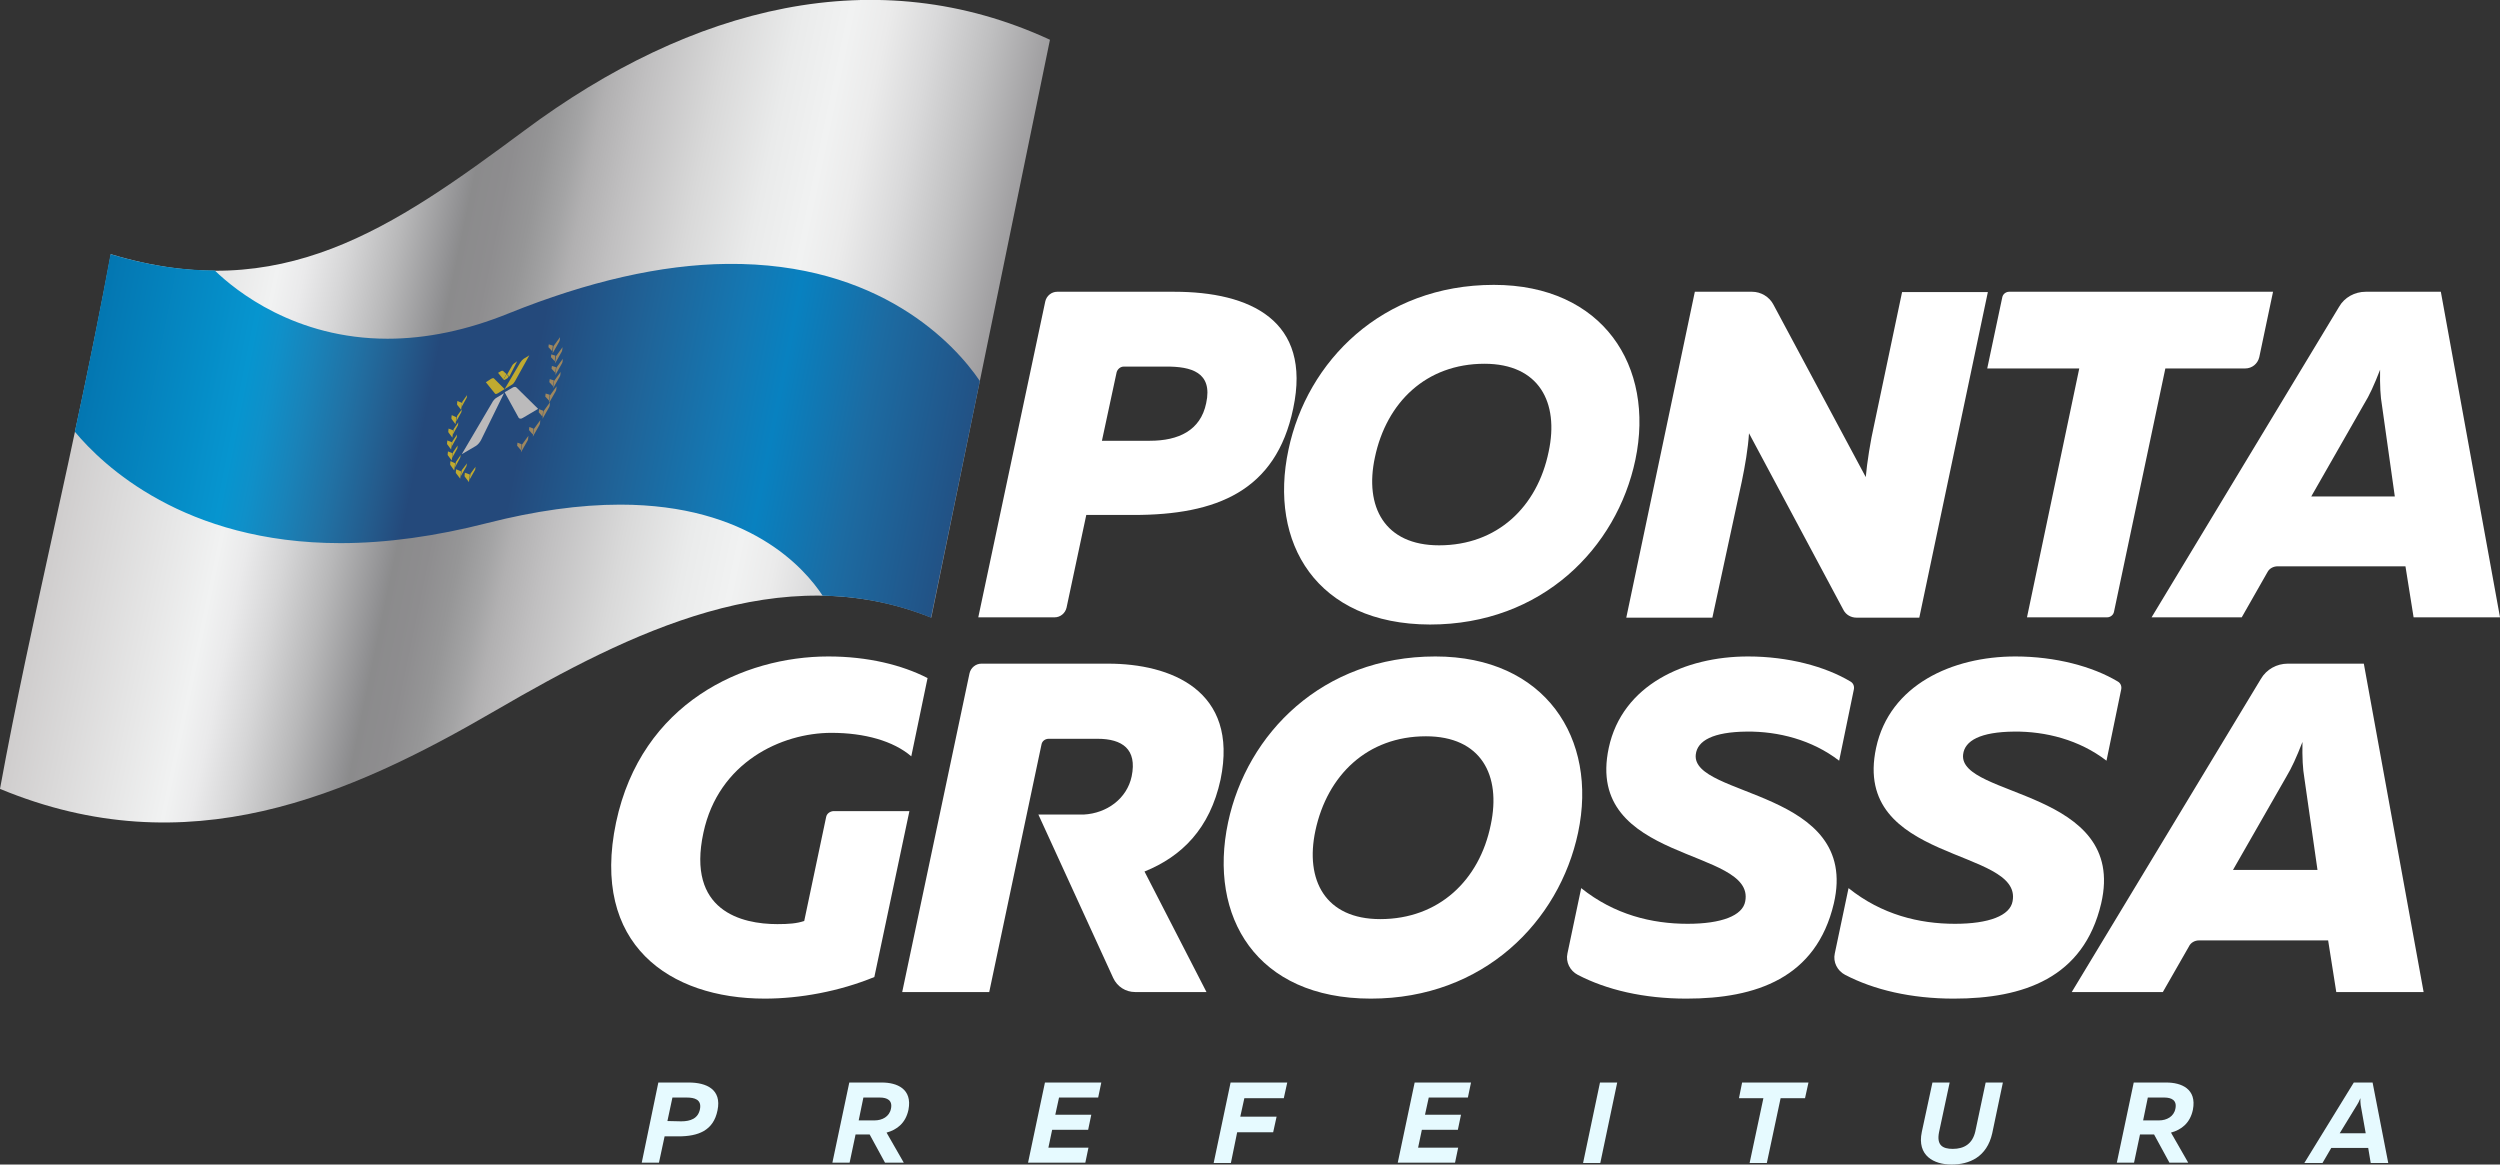 <?xml version="1.0" encoding="utf-8"?>
<!-- Generator: Adobe Illustrator 24.0.2, SVG Export Plug-In . SVG Version: 6.00 Build 0)  -->
<svg version="1.1" id="Layer_1" xmlns="http://www.w3.org/2000/svg" xmlns:xlink="http://www.w3.org/1999/xlink" x="0px" y="0px"
	 viewBox="0 0 798.6 372" style="enable-background:new 0 0 798.6 372;" xml:space="preserve">
<rect x="0" y="0" width="798.6" height="372" fill="#333333" stroke="none"/>
<style type="text/css">
	.st0{fill:url(#XMLID_3_);}
	.st1{fill:url(#SVGID_1_);}
	.st2{fill:#9E875F;}
	.st3{fill:#C0AA30;}
	.st4{fill:#BBBABB;}
	.st5{fill:#FFFFFF;}
	.st6{fill:#E6FAFF;}
</style>
<g>
	<g>
		
			<linearGradient id="XMLID_3_" gradientUnits="userSpaceOnUse" x1="-13855.552" y1="-332.724" x2="-13599.496" y2="-236.99" gradientTransform="matrix(-0.999 8.320000e-02 -0.161 -0.987 -13591.739 993.096)">
			<stop  offset="0" style="stop-color:#9E9D9F"/>
			<stop  offset="6.880000e-02" style="stop-color:#BFBFC0"/>
			<stop  offset="0.133" style="stop-color:#D9D9DA"/>
			<stop  offset="0.188" style="stop-color:#EBEBEB"/>
			<stop  offset="0.23" style="stop-color:#F1F2F2"/>
			<stop  offset="0.288" style="stop-color:#EAEBEB"/>
			<stop  offset="0.362" style="stop-color:#D9D9D9"/>
			<stop  offset="0.445" style="stop-color:#C0BFC0"/>
			<stop  offset="0.486" style="stop-color:#B1B0B1"/>
			<stop  offset="0.508" style="stop-color:#A4A4A5"/>
			<stop  offset="0.541" style="stop-color:#969697"/>
			<stop  offset="0.576" style="stop-color:#8E8D8F"/>
			<stop  offset="0.612" style="stop-color:#8B8B8C"/>
			<stop  offset="0.622" style="stop-color:#919193"/>
			<stop  offset="0.682" style="stop-color:#B8B8B9"/>
			<stop  offset="0.736" style="stop-color:#D6D6D7"/>
			<stop  offset="0.78" style="stop-color:#EAEAEB"/>
			<stop  offset="0.81" style="stop-color:#F1F2F2"/>
			<stop  offset="1" style="stop-color:#CFCDCD"/>
		</linearGradient>
		<path id="XMLID_2_" class="st0" d="M297.5,197.3c-47.9-19.3-96.1,4.6-139.1,29.6C111.3,254.3,60,276.9,0,252
			c9.8-53.7,24.1-109.9,35.4-170.8c54.4,16.5,89.8-8.1,132.1-39.5C221.1,1.8,280-12.9,335.4,12.7
			C321.3,81.2,309.7,137.8,297.5,197.3z"/>
		
			<linearGradient id="SVGID_1_" gradientUnits="userSpaceOnUse" x1="24.787" y1="273.717" x2="317.298" y2="216.056" gradientTransform="matrix(1 0 0 -1 0 374)">
			<stop  offset="0" style="stop-color:#0372AD"/>
			<stop  offset="0.189" style="stop-color:#0695CF"/>
			<stop  offset="0.217" style="stop-color:#0F90C9"/>
			<stop  offset="0.256" style="stop-color:#1983B9"/>
			<stop  offset="0.302" style="stop-color:#2171A4"/>
			<stop  offset="0.353" style="stop-color:#245A8B"/>
			<stop  offset="0.387" style="stop-color:#24497B"/>
			<stop  offset="0.486" style="stop-color:#24497B"/>
			<stop  offset="0.491" style="stop-color:#24497B"/>
			<stop  offset="0.605" style="stop-color:#1F6499"/>
			<stop  offset="0.702" style="stop-color:#1478B3"/>
			<stop  offset="0.755" style="stop-color:#0881C0"/>
			<stop  offset="0.85" style="stop-color:#1C6BA2"/>
			<stop  offset="1" style="stop-color:#24497B"/>
		</linearGradient>
		<path class="st1" d="M297.4,197.3c-11-4.4-22.6-6.8-34.6-7c-5.8-8.8-23.5-29.1-64.7-29.1c-12.9,0-27.2,2-42.5,5.9
			c-16.4,4.2-32.2,6.4-46.8,6.4c-50,0-76-24.9-84.9-35.6C28.6,116,32.2,98,35.3,81.2c11.7,3.5,22.5,5.2,33.3,5.2
			c6.8,6.6,25.8,21.8,55.2,21.8c12.4,0,25.4-2.7,38.7-8.1c25.3-10.2,48.8-15.6,69.8-15.8c48.7-0.5,72.8,25.7,80.7,37.4L297.4,197.3
			L297.4,197.3z"/>
		<g>
			<g>
				<g>
					<g>
						<path class="st2" d="M177.7,117.5l-0.3,2.3l2.1-3.7c0.1-0.2,0.2-0.4,0.2-0.6l0.1-0.9L177.7,117.5z"/>
						<path class="st2" d="M177.6,117.3l-0.2,1.8l-1.2-1.3c0,0,0-0.1,0-0.1l0.1-0.8L177.6,117.3z"/>
					</g>
					<g>
						<path class="st2" d="M177.6,113.8l-0.3,2.3l2.1-3.7c0.1-0.2,0.2-0.4,0.2-0.6l0.1-0.9L177.6,113.8z"/>
						<path class="st2" d="M177.4,113.6l-0.2,1.8l-1.2-1.3c0,0,0-0.1,0-0.1l0.1-0.8L177.4,113.6z"/>
					</g>
					<g>
						<path class="st2" d="M176.8,110.6l-0.3,2.3l2.1-3.7c0.1-0.2,0.2-0.4,0.2-0.6l0.1-0.9L176.8,110.6z"/>
						<path class="st2" d="M176.6,110.4l-0.2,1.8l-1.2-1.3c0,0,0-0.1,0-0.1l0.1-0.8L176.6,110.4z"/>
					</g>
					<g>
						<path class="st2" d="M177,121.7l-0.3,2.3l2.1-3.7c0.1-0.2,0.2-0.4,0.2-0.6l0.1-0.9L177,121.7z"/>
						<path class="st2" d="M176.9,121.5l-0.2,1.9l-1.2-1.3c0,0,0-0.1,0-0.2l0.1-0.8L176.9,121.5z"/>
					</g>
					<g>
						<path class="st2" d="M175.7,126.3l-0.3,2.4l2.1-3.7c0.1-0.2,0.2-0.4,0.2-0.6l0.1-1L175.7,126.3z"/>
						<path class="st2" d="M175.6,126.1l-0.2,1.9l-1.2-1.3c0,0,0-0.1,0-0.2l0.1-0.8L175.6,126.1z"/>
					</g>
					<g>
						<path class="st2" d="M173.6,131.4l-0.3,2.4l2.1-3.7c0.1-0.2,0.2-0.4,0.2-0.6l0.1-1L173.6,131.4z"/>
						<path class="st2" d="M173.5,131.2l-0.2,1.9l-1.2-1.4c0,0,0-0.1,0-0.1l0.1-0.9L173.5,131.2z"/>
					</g>
					<g>
						<path class="st2" d="M170.5,137.1l-0.3,2.4l2.1-3.7c0.1-0.2,0.2-0.4,0.2-0.6l0.1-1L170.5,137.1z"/>
						<path class="st2" d="M170.4,136.9l-0.2,1.9l-1.2-1.4c0,0,0-0.1,0-0.1l0.1-0.9L170.4,136.9z"/>
					</g>
					<g>
						<path class="st2" d="M166.7,142.1l-0.3,2.4l2.1-3.7c0.1-0.2,0.2-0.4,0.2-0.6l0.1-1L166.7,142.1z"/>
						<path class="st2" d="M166.6,141.9l-0.2,1.9l-1.2-1.4c0,0,0-0.1,0-0.1l0.1-0.9L166.6,141.9z"/>
					</g>
				</g>
				<g>
					<g>
						<path class="st3" d="M144.8,137.5l-0.3,2.3l-1.2-1.6c-0.1-0.1-0.1-0.2-0.1-0.4l0.1-0.9L144.8,137.5z"/>
						<path class="st3" d="M144.9,137.1l-0.3,1.8l1.6-2.9c0-0.1,0.1-0.1,0.1-0.2l0.1-0.9L144.9,137.1z"/>
					</g>
					<g>
						<path class="st3" d="M145.8,133.3l-0.3,2.2l-1.2-1.6c-0.1-0.1-0.1-0.2-0.1-0.4l0.1-0.9L145.8,133.3z"/>
						<path class="st3" d="M146,132.9l-0.3,1.8l1.6-2.9c0-0.1,0.1-0.1,0.1-0.2l0.1-0.8L146,132.9z"/>
					</g>
					<g>
						<path class="st3" d="M147.6,128.7l-0.3,2.2l-1.2-1.5c-0.1-0.1-0.1-0.2-0.1-0.4l0.1-0.9L147.6,128.7z"/>
						<path class="st3" d="M147.7,128.3l-0.3,1.8l1.6-2.9c0-0.1,0.1-0.1,0.1-0.2l0.1-0.8L147.7,128.3z"/>
					</g>
					<g>
						<path class="st3" d="M144.4,141.3l-0.3,2.3l-1.2-1.6c-0.1-0.1-0.1-0.2-0.1-0.4l0.1-0.9L144.4,141.3z"/>
						<path class="st3" d="M144.5,141l-0.3,1.8l1.6-2.9c0-0.1,0.1-0.1,0.1-0.2l0.1-0.9L144.5,141z"/>
					</g>
					<g>
						<path class="st3" d="M144.6,144.8l-0.3,2.3l-1.2-1.6c-0.1-0.1-0.1-0.2-0.1-0.4l0.1-0.9L144.6,144.8z"/>
						<path class="st3" d="M144.7,144.5l-0.3,1.8l1.6-2.9c0-0.1,0.1-0.1,0.1-0.2l0.1-0.9L144.7,144.5z"/>
					</g>
					<g>
						<path class="st3" d="M145.4,148l-0.3,2.3l-1.2-1.7c-0.1-0.1-0.1-0.2-0.1-0.4l0.1-0.9L145.4,148z"/>
						<path class="st3" d="M145.6,147.6l-0.3,1.8l1.6-3c0-0.1,0.1-0.1,0.1-0.2l0.2-0.9L145.6,147.6z"/>
					</g>
					<g>
						<path class="st3" d="M147.3,150.6l-0.3,2.3l-1.3-1.7c-0.1-0.1-0.1-0.2-0.1-0.4l0.1-0.9L147.3,150.6z"/>
						<path class="st3" d="M147.5,150.2l-0.3,1.9l1.7-3c0-0.1,0.1-0.1,0.1-0.2l0.2-0.9L147.5,150.2z"/>
					</g>
					<g>
						<path class="st3" d="M150.1,151.6l-0.3,2.4l-1.3-1.7c-0.1-0.1-0.1-0.2-0.1-0.4l0.1-0.9L150.1,151.6z"/>
						<path class="st3" d="M150.3,151.3l-0.3,1.9l1.7-3c0-0.1,0.1-0.1,0.1-0.2l0.1-0.9L150.3,151.3z"/>
					</g>
				</g>
			</g>
			<g>
				<g>
					<path class="st4" d="M147.5,145.1l4.6-2.7c0.6-0.4,1.2-1.1,1.6-1.9l7.3-14.9l-2.3,1.4c-0.6,0.3-1.2,1-1.6,1.8L147.5,145.1z"/>
					<path class="st4" d="M171.9,130.6l-4.9,2.9c-0.6,0.4-1.2,0.3-1.4-0.2l-4.4-8l2.4-1.4c0.6-0.4,1.1-0.4,1.4-0.1L171.9,130.6z"/>
				</g>
				<g>
					<g>
						<path class="st3" d="M161.2,124.3l2.3-1.4c0.4-0.2,0.7-0.6,1-1.1l4.6-8.3l-1.8,1.1c-0.4,0.3-0.8,0.7-1.1,1.2L161.2,124.3z"/>
						<path class="st3" d="M161.2,124.3l-2.3,1.4c-0.4,0.2-0.7,0.2-0.8,0l-2.9-3.6l1.7-1.1c0.4-0.2,0.7-0.3,0.9-0.1L161.2,124.3z"/>
					</g>
					<g>
						<path class="st3" d="M165.2,115.4l-1,0.7c-0.2,0.2-0.5,0.4-0.6,0.7l-1.6,2.8l0.7,0.7L165.2,115.4z"/>
						<path class="st3" d="M160.7,118.5c-0.1-0.1-0.3-0.1-0.6,0l-1,0.6l1.7,2.1l1-1.7L160.7,118.5z"/>
						<path class="st3" d="M162.5,120.3l-0.7-0.7l-1,1.7l0,0c0.1,0.1,0.3,0.1,0.5,0l0.5-0.3C162.1,120.9,162.3,120.6,162.5,120.3
							L162.5,120.3z"/>
					</g>
				</g>
			</g>
		</g>
	</g>
	<g>
		<g>
			<path class="st5" d="M263.9,261l-7,33.2c-2.4,0.8-4.9,1-8.6,1c-11.4,0-29-4.2-23.6-29.2c4.8-22.5,24.9-31.9,40.9-31.9
				c10.6,0,19.8,2.6,25.5,7.5l5.2-25c-8.2-4.2-19.1-6.9-31.7-6.9c-27.1,0-59.7,14.8-67.8,53c-8.2,39,17.1,56.3,47.5,56.3
				c11.2,0,23.8-2.3,35-6.9l11.2-53h-24.3C265.1,259.2,264.1,259.9,263.9,261z"/>
			<path class="st5" d="M458.5,209.7c-36.1,0-60.2,24.7-66.2,53c-6.4,30.1,9,56.3,45.6,56.3c36.1,0,60.2-24.7,66.2-53
				C510.5,235.9,493.6,209.7,458.5,209.7z M476.2,263.5c-3.6,17.7-16.6,30.1-35.3,30.1c-17.5,0-24.1-12.4-20.7-28.3
				c3.8-17.7,16.6-30.1,35.3-30.1C473.1,235.2,479.6,247.6,476.2,263.5z"/>
			<path class="st5" d="M541.7,241c0.5-4.4,5.5-7.2,16.3-7.3c10-0.1,20.8,2.6,29.5,9.3l4.7-22.8c0.2-1-0.2-2-1.1-2.5
				c-8-4.8-19.9-8-32.7-8c-20.2,0-40.2,9.1-44.5,29.2c-7.9,36.9,46.9,31.8,43.6,49c-0.8,4.6-7.6,7.2-18.4,7.2
				c-11.4,0-23.4-2.9-34-11.4l-4.4,20.9c-0.6,2.7,0.8,5.5,3.3,6.8c9.2,4.8,21.1,7.6,34.7,7.6c22.3,0,41.5-6.6,47.1-30.4
				C594.3,252.1,540.1,254.8,541.7,241z"/>
			<path class="st5" d="M627.1,241c0.5-4.4,5.5-7.2,16.3-7.3c10-0.1,20.8,2.6,29.5,9.3l4.7-22.8c0.2-1-0.2-2-1.1-2.5
				c-8-4.8-19.9-8-32.7-8c-20.2,0-40.2,9.1-44.5,29.2c-7.9,36.9,46.9,31.8,43.6,49c-0.8,4.6-7.6,7.2-18.4,7.2
				c-11.4,0-23.4-2.9-34-11.4l-4.4,20.9c-0.6,2.7,0.8,5.5,3.3,6.8c9.2,4.8,21.1,7.6,34.7,7.6c22.3,0,41.5-6.6,47.1-30.4
				C679.7,252.1,625.5,254.8,627.1,241z"/>
			<path class="st5" d="M354,212h-40.5c-1.8,0-3.4,1.3-3.8,3.1l-21.5,101.8H316l16.7-79.1c0.2-1.1,1.2-1.8,2.3-1.8h15.6
				c7.9,0,12.7,3.3,10.9,12c-1.5,7.1-7.9,11.8-15.3,12.2h-14.5l23.9,52.2c1.3,2.8,4,4.5,7,4.5h22.8l-19.8-38.5
				c11.9-4.8,20.9-13.7,24.3-29.4C395.8,220.4,373.8,212,354,212z"/>
			<g>
				<path class="st5" d="M730.8,212h24.3l19.1,104.9h-27.9l-2.6-16.5h-41.2c-1.4,0-2.7,0.7-3.3,2l-8.3,14.5h-29.1l60.4-100
					C724,213.8,727.3,212,730.8,212z M740.3,277.9l-4.2-29.4c-0.5-2.9-0.7-6.4-0.6-11.5c-1.9,4.9-3.4,8.2-5.2,11.2l-17,29.7
					L740.3,277.9L740.3,277.9z"/>
			</g>
		</g>
		<g>
			<path class="st5" d="M333.9,96.3c0.4-1.8,2-3.1,3.8-3.1h37.4c24.2,0,44,9.1,38,37.3c-5.5,26.4-24.5,34-51,34H347l-6.3,29.6
				c-0.4,1.8-2,3.1-3.8,3.1h-24.4L333.9,96.3z M367.3,140.8c9.2,0,16.2-3.3,18-12c2.2-10-5-11.7-12.6-11.7H359c-1.1,0-2,0.8-2.3,1.8
				l-4.7,21.9H367.3z"/>
			<path class="st5" d="M411.6,143.6c5.9-28.1,29.8-52.6,65.6-52.6c34.8,0,51.5,26,45.2,55.9c-5.9,28.1-29.8,52.6-65.6,52.6
				C420.5,199.4,405.2,173.4,411.6,143.6z M494.7,144.3c3.4-15.8-3.1-28.1-20.5-28.1c-18.6,0-31.3,12.3-35,29.9
				c-3.4,15.8,3.1,28.1,20.5,28.1C478.3,174.2,491.1,161.9,494.7,144.3z"/>
			<path class="st5" d="M541.4,93.2h18.3c2.8,0,5.5,1.6,6.8,4.1l29.5,55.1c0.4-4.6,1.5-11.6,2.7-16.8l8.9-42.3H635l-21.9,104H593
				c-1.7,0-3.3-0.9-4.1-2.4l-30.2-56.5c-0.3,4.9-1.3,10.6-2.3,15.4l-9.4,43.5h-27.5L541.4,93.2z"/>
			<path class="st5" d="M664.2,117.7h-29.4l4.8-22.7c0.2-1.1,1.2-1.8,2.2-1.8h84.3l-4.4,20.9c-0.5,2.1-2.3,3.6-4.5,3.6h-25.5
				l-16.4,77.7c-0.2,1.1-1.2,1.8-2.2,1.8h-25.6L664.2,117.7z"/>
			<path class="st5" d="M755.7,93.2h24l18.9,104H771l-2.6-16.3h-40.8c-1.4,0-2.7,0.7-3.3,1.9l-8.2,14.4h-28.8l59.9-99.2
				C748.9,95,752.2,93.2,755.7,93.2z M765,158.6l-4.1-29.1c-0.5-2.8-0.7-6.4-0.6-11.4c-1.9,4.9-3.4,8.2-5.2,11.1l-16.8,29.4H765z"/>
		</g>
	</g>
	<g>
		<path class="st6" d="M210.3,345.8h9.7c5.7,0,10.6,2.2,9.2,8.9c-1.3,6.5-6.2,8.3-12.5,8.3h-4.4l-1.8,8.4h-5.5L210.3,345.8z
			 M217.6,358.2c3,0,5.4-0.9,6-3.9c0.6-3.1-1.8-3.7-4.2-3.7h-4.6l-1.6,7.5L217.6,358.2L217.6,358.2z"/>
		<path class="st6" d="M271.3,345.8h10.4c4.8,0,9.8,2,8.5,8.7c-0.9,4.3-3.7,6.4-7,7.3l5.5,9.6h-6l-4.9-9h-4.5l-1.9,9h-5.5
			L271.3,345.8z M279.4,357.9c2.4,0,4.7-1.2,5.2-3.7c0.6-2.7-1.2-3.6-3.5-3.6h-5.3l-1.5,7.3L279.4,357.9L279.4,357.9z"/>
		<path class="st6" d="M333.8,345.8h18l-1,4.8h-12.5l-1.2,5.5h11.5l-1,4.8h-11.5l-1.2,5.7h12.8l-1,4.8h-18.3L333.8,345.8z"/>
		<path class="st6" d="M393.1,345.8h18.1l-1.1,5h-12.6l-1.3,5.9h11.6l-1.1,5h-11.5l-2,9.8h-5.5L393.1,345.8z"/>
		<path class="st6" d="M451.9,345.8h18l-1,4.8h-12.5l-1.2,5.5h11.5l-1,4.8h-11.5l-1.2,5.7h12.8l-1,4.8h-18.3L451.9,345.8z"/>
		<path class="st6" d="M511.1,345.8h5.5l-5.4,25.7h-5.5L511.1,345.8z"/>
		<path class="st6" d="M563.3,350.8h-7.8l1-5h21.2l-1.1,5h-7.8l-4.4,20.7h-5.5L563.3,350.8z"/>
		<path class="st6" d="M613.9,361.6l3.4-15.8h5.5l-3.4,15.9c-0.8,4.1,1.1,5.3,4.4,5.3c3.6,0,6.3-1.6,7.2-5.6l3.3-15.6h5.5l-3.4,16.2
			c-1.7,7.6-7.3,10-13,10C617.8,372,612.3,369.2,613.9,361.6z"/>
		<path class="st6" d="M681.6,345.8H692c4.8,0,9.8,2,8.5,8.7c-0.9,4.3-3.7,6.4-7,7.3l5.5,9.6h-6l-4.9-9h-4.5l-1.9,9h-5.5
			L681.6,345.8z M689.7,357.9c2.4,0,4.7-1.2,5.2-3.7c0.6-2.7-1.2-3.6-3.5-3.6h-5.3l-1.5,7.3L689.7,357.9L689.7,357.9z"/>
		<path class="st6" d="M751.9,345.8h6l5,25.7h-5.6l-0.8-4.8h-11.8l-2.8,4.8h-5.8L751.9,345.8z M755.7,362l-1.6-9
			c-0.1-0.6-0.1-1.3-0.1-2.2c-0.4,1-0.7,1.6-1.1,2.2l-5.5,9L755.7,362L755.7,362z"/>
	</g>
</g>
</svg>
